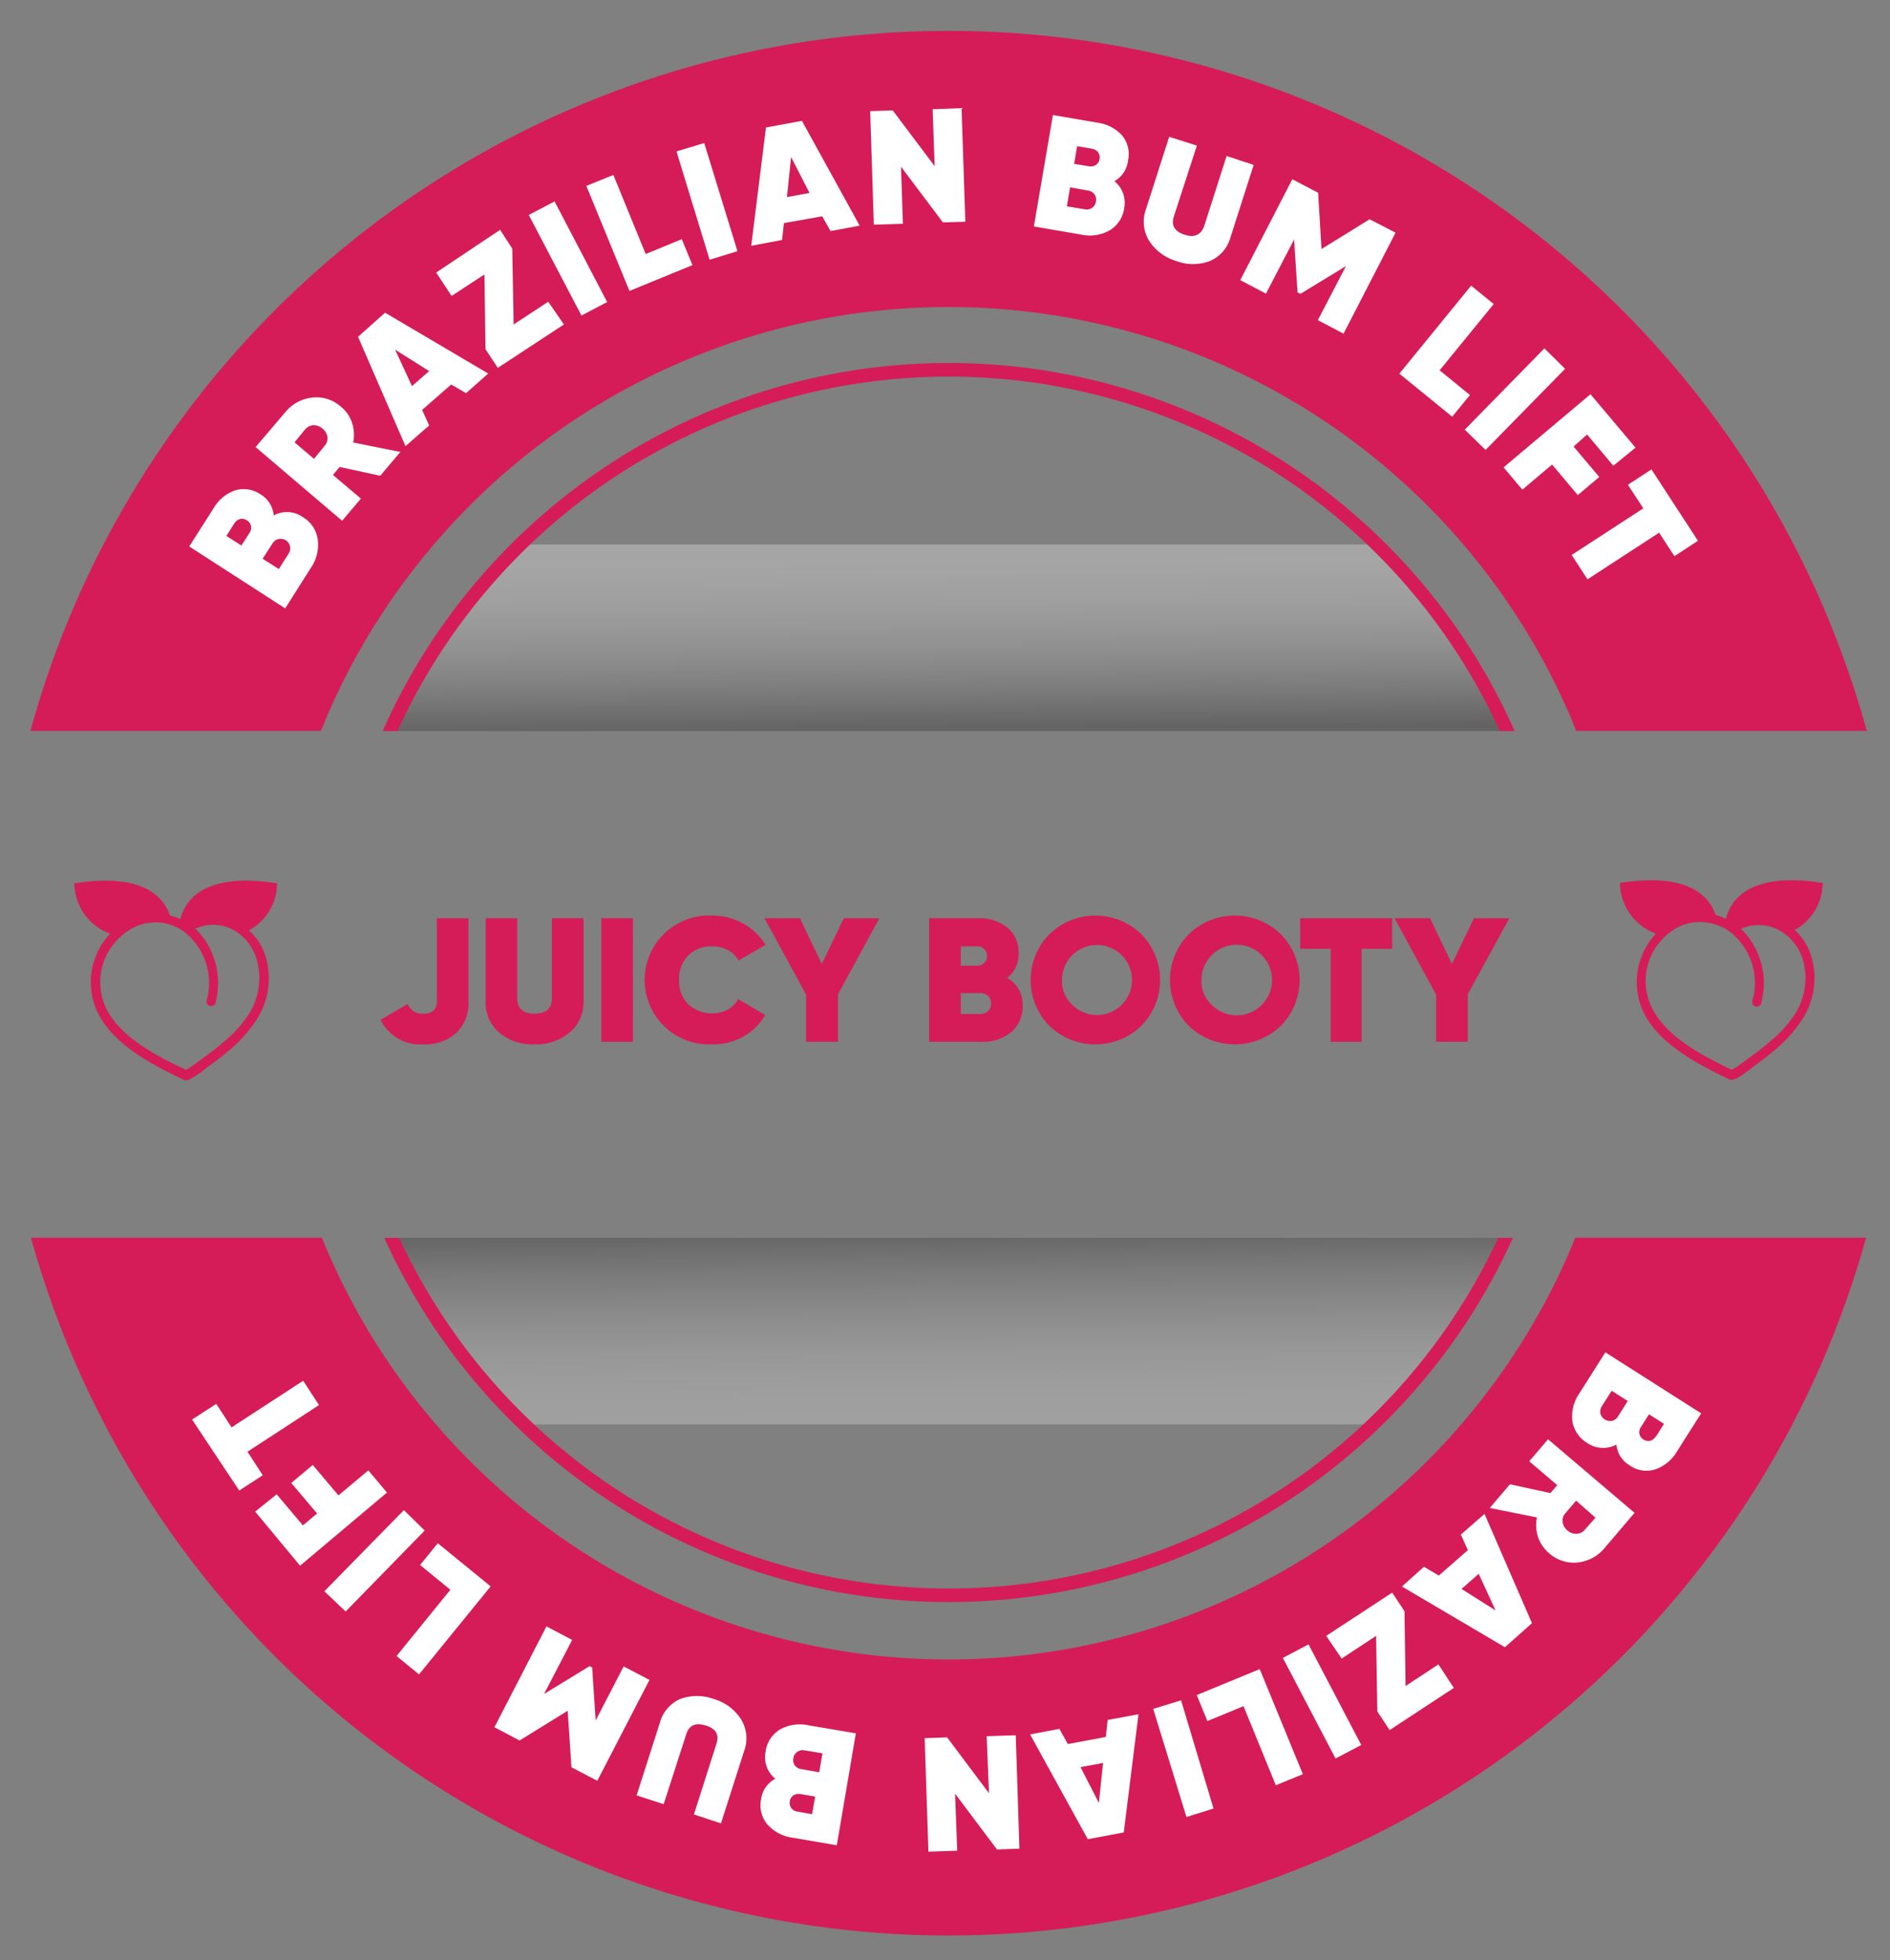 <svg xmlns="http://www.w3.org/2000/svg" xmlns:xlink="http://www.w3.org/1999/xlink" id="Layer_1" data-name="Layer 1" viewBox="0 0 139.83 144.98"><rect x="0" y="0" width="139.83" height="144.98" fill="#808080" stroke="none"/><defs><style>.cls-1{opacity:0.3;fill:url(#linear-gradient);}.cls-1,.cls-2{isolation:isolate;}.cls-2{opacity:0.25;fill:url(#linear-gradient-2);}.cls-3{fill:#d51c59;}.cls-4{fill:#fff;}</style><linearGradient id="linear-gradient" x1="70.13" y1="-263.73" x2="70.25" y2="-277.35" gradientTransform="matrix(1, 0, 0, -1, 0, -223.39)" gradientUnits="userSpaceOnUse"><stop offset="0" stop-color="#fff"></stop><stop offset="0.13" stop-color="#fbfbfb"></stop><stop offset="0.26" stop-color="#eee"></stop><stop offset="0.4" stop-color="#dad9d9"></stop><stop offset="0.54" stop-color="#bdbcbc"></stop><stop offset="0.68" stop-color="#989696"></stop><stop offset="0.82" stop-color="#6a6768"></stop><stop offset="0.96" stop-color="#353132"></stop><stop offset="1" stop-color="#231f20"></stop></linearGradient><linearGradient id="linear-gradient-2" x1="70.23" y1="-314.92" x2="70.35" y2="-328.55" gradientTransform="matrix(1, 0, 0, -1, 0, -223.39)" gradientUnits="userSpaceOnUse"><stop offset="0" stop-color="#231f20"></stop><stop offset="0.04" stop-color="#353132"></stop><stop offset="0.18" stop-color="#6a6768"></stop><stop offset="0.33" stop-color="#989696"></stop><stop offset="0.47" stop-color="#bdbcbc"></stop><stop offset="0.6" stop-color="#dad9d9"></stop><stop offset="0.74" stop-color="#eee"></stop><stop offset="0.87" stop-color="#fbfbfb"></stop><stop offset="1" stop-color="#fff"></stop></linearGradient></defs><title>booty_bands-juicy_booty_badge</title><path class="cls-1" d="M111.55,54.07H28.94a45.48,45.48,0,0,1,9.71-13.79h63.21A45.42,45.42,0,0,1,111.55,54.07Z"></path><path class="cls-2" d="M111.5,91.56a45.44,45.44,0,0,1-9.7,13.8h-63A45.82,45.82,0,0,1,29,91.56Z"></path><path class="cls-3" d="M24.08,53.24a50.07,50.07,0,0,1,92.2,0l.33.82h21.5a70.45,70.45,0,0,0-135.86,0h21.5C23.85,53.79,24,53.52,24.08,53.24Z"></path><path class="cls-3" d="M116.28,92.2a50.06,50.06,0,0,1-92.2,0c-.1-.22-.18-.43-.27-.65H2.29a70.45,70.45,0,0,0,135.77,0H116.54Z"></path><path class="cls-3" d="M29.41,54.07a44.82,44.82,0,0,1,81.55,0h1.1a45.82,45.82,0,0,0-83.75,0Z"></path><path class="cls-3" d="M110.84,91.56a44.83,44.83,0,0,1-81.31,0h-1.1a45.82,45.82,0,0,0,83.5,0Z"></path><path class="cls-4" d="M20.25,38.13a2,2,0,0,1,2.15.12,2.26,2.26,0,0,1,1.1,1.61A3,3,0,0,1,23,42l-1.9,3L14,40.42l1.78-2.79a3,3,0,0,1,1.62-1.36,2.21,2.21,0,0,1,1.88.3A2,2,0,0,1,20.25,38.13Zm-2.91.58-.59.93,1.11.71.6-.93a.7.7,0,0,0,.11-.5.62.62,0,0,0-.3-.43.64.64,0,0,0-.51-.1A.73.73,0,0,0,17.34,38.71Zm4,2.26a.7.7,0,0,0,.12-.55.71.71,0,0,0-1.31-.21l-.72,1.12,1.2.76Z"></path><path class="cls-4" d="M28.13,35.19l-3-.65-.5.59,2.07,1.75-1.39,1.64-6.4-5.45,2.18-2.56a3,3,0,0,1,2-1.1,2.7,2.7,0,0,1,2.15.69,2.5,2.5,0,0,1,.81,1.19,2.81,2.81,0,0,1,.08,1.44l3.49.7Zm-6.34-2.47,1.44,1.22L24,33a.88.88,0,0,0,.23-.66,1,1,0,0,0-.36-.63,1,1,0,0,0-.69-.26.86.86,0,0,0-.62.33Z"></path><path class="cls-4" d="M34.48,29.08l-1.1-.64-2.15,1.88.52,1.15L30,33l-3.51-8.09,2-1.78,7.63,4.5Zm-4-.52,1.27-1.11-2.52-1.59Z"></path><path class="cls-4" d="M38,24l2.56-1.68L41.72,24l-4.89,3.21-.91-1.38-.08-5.53-2.43,1.59-1.14-1.73L37,17l.9,1.39Z"></path><path class="cls-4" d="M39.12,15.9l1.91-1,3.89,7.44-1.9,1Z"></path><path class="cls-4" d="M47.77,18.79l2.67-1.1.79,1.92-4.66,1.91-3.19-7.77,2-.81Z"></path><path class="cls-4" d="M50.05,11.2l2.05-.62,2.46,8-2.06.63Z"></path><path class="cls-4" d="M61.45,17.09,60.83,16,58,16.5l-.14,1.25-2.28.43,1.09-8.75,2.66-.49,4.27,7.75Zm-3.23-2.51,1.67-.31-1.36-2.65Z"></path><path class="cls-4" d="M69,8.08,71.14,8l.28,8.4-1.66.05-3.1-4.12.14,4.22-2.15.07-.27-8.4,1.67-.05,3.1,4.12Z"></path><path class="cls-4" d="M82.45,13.4a2.06,2.06,0,0,1,.72,2,2.25,2.25,0,0,1-1.06,1.63,3,3,0,0,1-2.13.32l-3.49-.6L77.9,8.51l3.26.56A3,3,0,0,1,83,10a2.17,2.17,0,0,1,.46,1.85A2,2,0,0,1,82.45,13.4Zm-2.21,2.08a.73.73,0,0,0,.55-.1.67.67,0,0,0,.29-.47.66.66,0,0,0-.11-.54.74.74,0,0,0-.49-.28l-1.31-.23-.24,1.4ZM80.78,11l-1.09-.19-.22,1.31,1.09.18a.74.74,0,0,0,.51-.09.62.62,0,0,0,.28-.44.67.67,0,0,0-.11-.51A.69.69,0,0,0,80.78,11Z"></path><path class="cls-4" d="M89.53,19.3a3.51,3.51,0,0,1-2.52,0,3.56,3.56,0,0,1-2-1.5,2.69,2.69,0,0,1-.23-2.31l1.72-5.37,2.05.65L86.85,16c-.22.67.05,1.12.79,1.36s1.23,0,1.45-.64l1.66-5.18,2,.66-1.72,5.37A2.66,2.66,0,0,1,89.53,19.3Z"></path><path class="cls-4" d="M103.25,17.21,99.4,24.68l-1.9-1,2.08-4-3.36,2.05L96,21.64l-.26-3.92-2.08,4-1.9-1,3.85-7.46,1.91,1,.25,4.16,3.56-2.2Z"></path><path class="cls-4" d="M106.51,27.39l2.24,1.83-1.31,1.6-3.91-3.18,5.31-6.51,1.67,1.36Z"></path><path class="cls-4" d="M114.26,25.77l1.53,1.51-5.88,6-1.54-1.5Z"></path><path class="cls-4" d="M119.36,34.45l-1.94-2.31-1,.89,1.9,2.25-1.59,1.34-1.9-2.26-2.2,1.86-1.39-1.65,6.43-5.41L121,33.11Z"></path><path class="cls-4" d="M125.62,40l-1.74,1.14-1.13-1.74-5.3,3.45-1.17-1.8,5.3-3.45-1.14-1.74,1.74-1.14Z"></path><path class="cls-3" d="M8.15,69.06A5.22,5.22,0,0,0,7.28,75c1.13,2.19,3.69,3.63,6.29,4.86.28.13.59,0,1.76-.91a1.61,1.61,0,0,1,.24-.18,18.53,18.53,0,0,0,1.51-1.19,10,10,0,0,0,2-2.31,5.62,5.62,0,0,0,.59-4.45,4.33,4.33,0,0,0-1.25-2,4,4,0,0,0,2.08-3.48c-4.08-.66-6.56.33-7.16,2.65a4.45,4.45,0,0,0-.77-.28c-.72-2.12-3.16-3-7.07-2.37A4,4,0,0,0,8.15,69.06Zm4.52-.64a3.67,3.67,0,0,1,.94.49A4.79,4.79,0,0,1,15.29,74a.33.33,0,0,0,.25.41.35.35,0,0,0,.41-.26A5.68,5.68,0,0,0,14.75,69c-.1-.11-.21-.21-.31-.31a3.22,3.22,0,0,1,2.64,0,3.86,3.86,0,0,1,.69.43A3.64,3.64,0,0,1,19,71a5,5,0,0,1-.52,3.9A8.91,8.91,0,0,1,16.63,77c-.43.38-.91.75-1.45,1.14l-.27.2a9.67,9.67,0,0,1-1.14.79C11.31,78,8.91,76.64,7.89,74.66a4.51,4.51,0,0,1,1-5.35,4.42,4.42,0,0,1,.85-.62A3.59,3.59,0,0,1,12.67,68.42Z"></path><path class="cls-3" d="M122.51,69.06a5.25,5.25,0,0,0-.87,5.91c1.13,2.19,3.69,3.63,6.29,4.86.28.13.59,0,1.76-.91l.24-.18a18.53,18.53,0,0,0,1.51-1.19,10,10,0,0,0,2-2.31,5.62,5.62,0,0,0,.58-4.45,4.31,4.31,0,0,0-1.24-2,4,4,0,0,0,2.07-3.48c-4.08-.66-6.56.33-7.16,2.65a4.35,4.35,0,0,0-.76-.28c-.72-2.12-3.16-3-7.08-2.37A4.05,4.05,0,0,0,122.51,69.06Zm4.52-.64a3.67,3.67,0,0,1,.94.49,4.79,4.79,0,0,1,1.68,5.1.34.34,0,1,0,.66.15,5.66,5.66,0,0,0-1.2-5.14,3,3,0,0,0-.31-.31,3.22,3.22,0,0,1,2.64,0,3.53,3.53,0,0,1,.69.43A3.73,3.73,0,0,1,133.39,71a5,5,0,0,1-.52,3.9A9.14,9.14,0,0,1,131,77c-.43.38-.91.75-1.45,1.14l-.27.2a9.78,9.78,0,0,1-1.15.79c-2.46-1.16-4.86-2.53-5.88-4.51a4.5,4.5,0,0,1,1.83-6A3.57,3.57,0,0,1,127,68.42Z"></path><path class="cls-4" d="M119.59,106.85a2.06,2.06,0,0,1-2.16-.12,2.29,2.29,0,0,1-1.1-1.61,3,3,0,0,1,.54-2.09l1.9-3,7.09,4.51-1.78,2.8a3,3,0,0,1-1.63,1.35,2.14,2.14,0,0,1-1.88-.3A2,2,0,0,1,119.59,106.85ZM118.52,104a.74.74,0,0,0-.12.55.76.76,0,0,0,.87.55.73.73,0,0,0,.44-.34l.72-1.13-1.19-.76Zm4,2.25.59-.93-1.11-.71-.59.93a.69.69,0,0,0-.12.51.66.66,0,0,0,.3.43.67.67,0,0,0,.51.09A.69.69,0,0,0,122.49,106.26Z"></path><path class="cls-4" d="M111.71,109.79l3,.65.5-.59-2.07-1.76,1.39-1.63,6.4,5.44-2.18,2.56a3,3,0,0,1-2,1.11,2.75,2.75,0,0,1-2.15-.69,2.7,2.7,0,0,1-.81-1.19,2.84,2.84,0,0,1-.08-1.45l-3.49-.7Zm6.33,2.47L116.61,111l-.78.91a.8.8,0,0,0-.22.65.92.92,0,0,0,.35.64.94.94,0,0,0,.69.25.84.84,0,0,0,.62-.32Z"></path><path class="cls-4" d="M105.35,115.89l1.1.65,2.15-1.88-.52-1.15,1.75-1.53,3.51,8.08-2,1.78-7.62-4.49Zm4.05.52-1.27,1.12,2.52,1.59Z"></path><path class="cls-4" d="M101.81,121l-2.55,1.68L98.12,121l4.88-3.2.91,1.38.08,5.53,2.43-1.6,1.14,1.74-4.75,3.12-.91-1.38Z"></path><path class="cls-4" d="M100.71,129.07l-1.9,1-3.9-7.44,1.9-1Z"></path><path class="cls-4" d="M92,126.2l-2.67,1.1-.79-1.92,4.66-1.92,3.19,7.77-2,.82Z"></path><path class="cls-4" d="M89.78,133.77l-2,.63-2.46-8,2.06-.63Z"></path><path class="cls-4" d="M78.38,127.88,79,129l2.81-.52.14-1.26,2.28-.42-1.09,8.74-2.66.5-4.27-7.75Zm3.23,2.52-1.67.31,1.36,2.65Z"></path><path class="cls-4" d="M70.82,136.89l-2.13.07-.28-8.39,1.66-.06,3.1,4.13L73,128.42l2.15-.07.27,8.39-1.66.06-3.1-4.13Z"></path><path class="cls-4" d="M57.36,131.57a2.05,2.05,0,0,1-.72-2,2.25,2.25,0,0,1,1.06-1.64,3,3,0,0,1,2.13-.31l3.49.59-1.41,8.28-3.27-.56a3,3,0,0,1-1.88-1,2.19,2.19,0,0,1-.45-1.85A2,2,0,0,1,57.36,131.57ZM59,134l1.08.19.23-1.3-1.09-.19a.74.74,0,0,0-.51.09.69.69,0,0,0-.17.95A.69.69,0,0,0,59,134Zm.54-4.53a.69.69,0,0,0-.55.11.63.63,0,0,0-.29.46.68.68,0,0,0,.11.55.73.73,0,0,0,.49.27l1.31.23.24-1.4Z"></path><path class="cls-4" d="M50.3,125.68a3.59,3.59,0,0,1,2.53,0,3.54,3.54,0,0,1,2,1.5,2.68,2.68,0,0,1,.23,2.32l-1.72,5.37-2-.66L53,129c.22-.67,0-1.13-.79-1.37s-1.23,0-1.44.65l-1.67,5.17-2-.65,1.72-5.37A2.68,2.68,0,0,1,50.3,125.68Z"></path><path class="cls-4" d="M36.58,127.76l3.85-7.46,1.9,1-2.08,4,3.37-2.06.19.1.26,3.92,2.07-4,1.91,1-3.86,7.46-1.91-1L42,126.54l-3.56,2.2Z"></path><path class="cls-4" d="M33.32,117.59l-2.24-1.83,1.31-1.61,3.91,3.19L31,123.85l-1.66-1.36Z"></path><path class="cls-4" d="M25.57,119.2,24,117.7l5.88-6,1.54,1.51Z"></path><path class="cls-4" d="M20.47,110.53l1.94,2.3,1.05-.88-1.91-2.26,1.59-1.33,1.9,2.25,2.21-1.85,1.38,1.64-6.43,5.41-3.32-4Z"></path><path class="cls-4" d="M14.21,105,16,103.84l1.13,1.74,5.3-3.45,1.17,1.8-5.29,3.45,1.13,1.74-1.74,1.13Z"></path><path class="cls-3" d="M31.32,77.25a3.25,3.25,0,0,1-3.16-1.82l2-1.17a1.35,1.35,0,0,0,.45.55,1.25,1.25,0,0,0,.71.17c.67,0,1-.31,1-.92V67.92h2.34v6.17a3,3,0,0,1-.91,2.32A3.42,3.42,0,0,1,31.32,77.25Z"></path><path class="cls-3" d="M42.14,76.38a3.88,3.88,0,0,1-2.61.87,3.84,3.84,0,0,1-2.6-.87,2.91,2.91,0,0,1-1-2.32V67.92h2.34v5.91c0,.77.43,1.15,1.28,1.15s1.28-.38,1.28-1.15V67.92h2.34v6.14A2.93,2.93,0,0,1,42.14,76.38Z"></path><path class="cls-3" d="M44.49,67.92h2.34v9.14H44.49Z"></path><path class="cls-3" d="M52.68,77.25a4.77,4.77,0,1,1,0-9.53,4.69,4.69,0,0,1,2.3.59,4.43,4.43,0,0,1,1.66,1.58l-2,1.16a1.88,1.88,0,0,0-.77-.76A2.37,2.37,0,0,0,52.68,70a2.4,2.4,0,0,0-1.77.68,2.46,2.46,0,0,0-.67,1.8,2.42,2.42,0,0,0,.67,1.79,2.59,2.59,0,0,0,2.93.41,1.87,1.87,0,0,0,.77-.78l2,1.18A4.21,4.21,0,0,1,55,76.67,4.62,4.62,0,0,1,52.68,77.25Z"></path><path class="cls-3" d="M65.06,67.92,62,73.55v3.51H59.64V73.57l-3.08-5.65h2.62L60.8,71.3l1.63-3.38Z"></path><path class="cls-3" d="M74.51,72.33a2.22,2.22,0,0,1,1.15,2,2.49,2.49,0,0,1-.83,2,3.28,3.28,0,0,1-2.24.73H68.74V67.92h3.6a3.26,3.26,0,0,1,2.2.7,2.35,2.35,0,0,1,.82,1.9A2.17,2.17,0,0,1,74.51,72.33ZM72.28,70h-1.2v1.43h1.2a.77.77,0,0,0,.53-.19.66.66,0,0,0,.21-.52.69.69,0,0,0-.21-.53A.72.72,0,0,0,72.28,70Zm.25,5a.77.77,0,0,0,.57-.22.71.71,0,0,0,.22-.55.72.72,0,0,0-.22-.56.8.8,0,0,0-.57-.21H71.08V75Z"></path><path class="cls-3" d="M84.44,75.88a4.9,4.9,0,0,1-6.8,0,4.83,4.83,0,0,1,0-6.78,4.88,4.88,0,0,1,6.8,0,4.83,4.83,0,0,1,0,6.78Zm-5.16-1.61a2.59,2.59,0,1,0-.71-1.78A2.39,2.39,0,0,0,79.28,74.27Z"></path><path class="cls-3" d="M94.76,75.88a4.92,4.92,0,0,1-6.81,0,4.83,4.83,0,0,1,0-6.78,4.89,4.89,0,0,1,6.81,0,4.83,4.83,0,0,1,0,6.78Zm-5.17-1.61a2.61,2.61,0,1,0-.7-1.78A2.4,2.4,0,0,0,89.59,74.27Z"></path><path class="cls-3" d="M103,67.92v2.26h-2.26v6.88H98.45V70.18H96.19V67.92Z"></path><path class="cls-3" d="M111.67,67.92l-3.08,5.63v3.51h-2.34V73.57l-3.08-5.65h2.63l1.62,3.38,1.63-3.38Z"></path></svg>